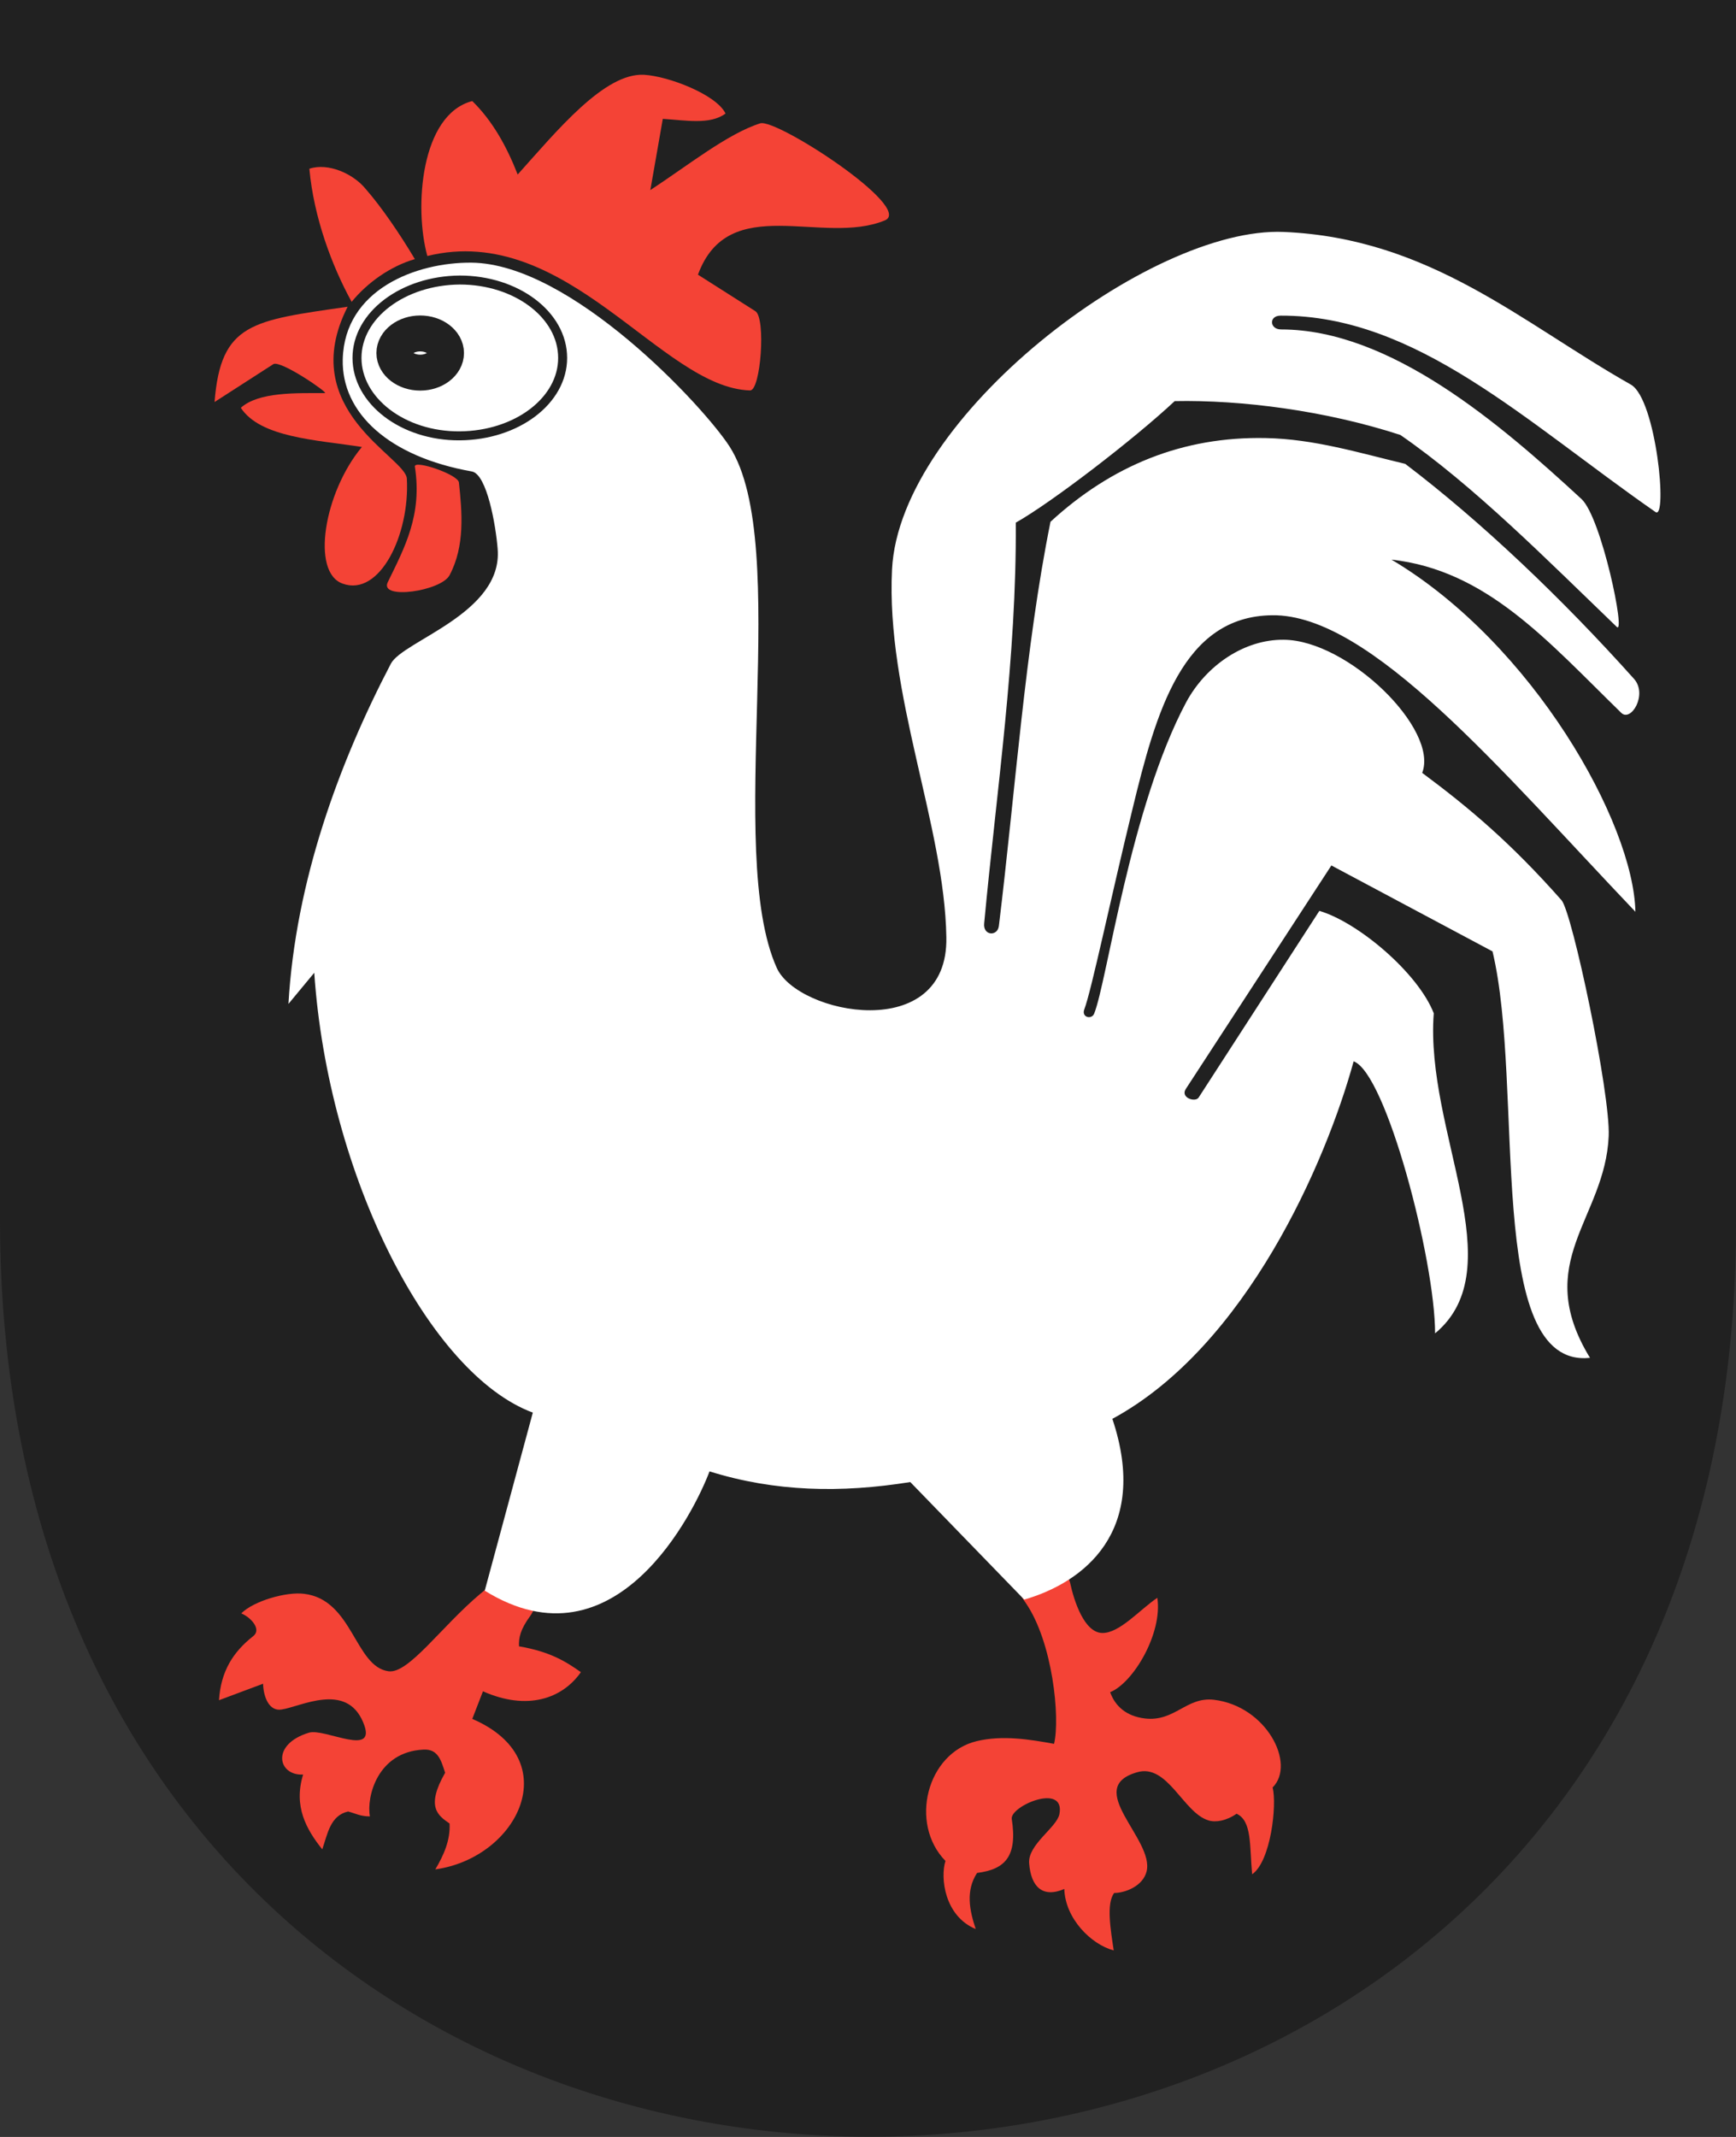 <?xml version="1.0" encoding="utf-8"?>
<!-- Generator: Adobe Illustrator 27.5.0, SVG Export Plug-In . SVG Version: 6.00 Build 0)  -->
<svg version="1.1"
	 id="svg4228" xmlns:svg="http://www.w3.org/2000/svg" xmlns:cc="http://creativecommons.org/ns#" xmlns:rdf="http://www.w3.org/1999/02/22-rdf-syntax-ns#" xmlns:dc="http://purl.org/dc/elements/1.1/"
	 xmlns="http://www.w3.org/2000/svg" xmlns:xlink="http://www.w3.org/1999/xlink" x="0px" y="0px" viewBox="0 0 390 480"
	 style="enable-background:new 0 0 390 480;" xml:space="preserve">
<rect x="0" y="0" width="390" height="480" fill="#333333" stroke="none"/>
<style type="text/css">
	.st0{fill:#212121;}
	.st1{fill:#F44336;}
	.st2{fill:#FFFFFF;}
	.st3{fill:none;stroke:#212121;stroke-width:2.018;stroke-linecap:round;stroke-linejoin:round;}
	.st4{fill:none;stroke:#212121;stroke-width:8.072;stroke-linecap:round;stroke-linejoin:round;}
</style>
<path id="path2902" class="st0" d="M0,0h390c0,270,0,274,0,274c1,274.6-390,274.6-390,0V0z"/>
<path id="path2859" class="st1" d="M107.9,358c15.4-13.1,14.1,1.1,11.2,5c-2.2,3-2.6,4.9-2.5,6.8c7,1.2,10.5,3.4,13.9,5.8
	c-4.2,6-12.1,8.7-22,4.3l-2.4,6.2c21.2,9.1,10.3,31.2-8.3,33.8c1.9-3.2,3.4-6.6,3.2-10.3c-2.6-1.8-5.4-3.7-1-11.4
	c-0.9-2.8-1.6-5.4-4.9-5.2c-10.3,0.5-12.8,10.6-12,15c-2.2,0-3.3-0.7-4.9-1.1c-4,0.9-4.6,5-5.8,8.5c-3.6-4.5-6.5-9.7-4.3-16.8
	c-5.7,0.3-7.3-6.8,1.3-9.4c3.5-1.1,15.6,5.8,12.2-2.3c-3.8-9.2-14.1-3.5-18.4-2.9c-2.7,0.4-4-2.7-4.1-5.8l-9.9,3.7
	c0.4-6.4,3.1-10.8,7.7-14.4c1.9-1.5-0.5-4.2-2.7-5.1c2.8-2.8,10.1-4.9,14.1-4.4c11,1.3,11.4,16.4,19,17.4
	C91.8,376,99.1,365.4,107.9,358L107.9,358z"/>
<path id="path2861" class="st1" d="M240.4,355.5c0.9,4.2,3.2,11.2,7.2,11.3c3.9,0.1,8.5-5.3,12.4-7.9c1.2,8-5.4,19.1-10.6,21.2
	c1.1,3.1,3.6,5.4,7.8,5.9c6.7,0.8,9.3-4.9,15.5-4.2c11.8,1.4,18.5,14.4,13.2,19.7c1,3.9-0.4,16.6-4.6,19.5c-0.6-6.4,0-12-3.5-13.6
	c-2.3,1.6-4.7,2-6.3,1.5c-5.7-1.7-9.2-12.9-16.1-10.8c-12.1,3.5,3.9,15,2.2,22.2c-0.8,3.4-4.9,4.9-7.3,4.9
	c-1.8,2.4-0.8,8.2-0.1,12.9c-5-1.3-10.9-7.1-11.1-13.8c-4.9,2.1-7.5-0.5-7.9-5.8c-0.3-4.2,6.2-8,6.8-11c1.4-7.2-11.2-1.8-10.7,1.1
	c1.3,8.4-1.5,11.3-7.8,12.1c-2.6,4-1.7,8.4-0.3,12.6c-7-2.9-8-11.5-6.8-15.3c-8.2-8.4-4.2-24.2,7-26.9c5.8-1.4,11.9-0.4,17.4,0.6
	c1.4-5.8-0.3-22.9-6.4-31.7C223.4,350.3,239,349.5,240.4,355.5L240.4,355.5z"/>
<path id="path2827" class="st2" d="M77,80.7C77.4,65,93.5,58.9,105.9,59c22.4,0.2,52.2,32.3,58,41.3c14.2,22.1-1.2,90.9,10.6,117.1
	c4.7,10.5,38.6,17.2,38.1-6.9c-0.4-25-13.6-54.6-12.2-82.6c1.7-34.2,57.9-77.1,88-75.8c32.9,1.4,53.6,20.5,78,34.3
	c5.7,3.3,8.3,30.6,5.5,28.6c-29.2-20.3-53.7-44.2-84.2-44.1c-2.7,0-2.5,3.1,0.1,3.1c24.6,0,49.3,21.3,67.5,38.1
	c4.5,4.2,10,30.8,7.9,28.7c-15.7-15.1-32.1-31.7-48.6-43.1c-16.9-5.5-35.8-7.9-50.7-7.6c-9.2,8.6-27.7,22.8-35.7,27.3
	c0.2,30.3-4.3,60-7.1,90c-0.3,2.8,3,3,3.3,0.6c3.7-30.3,5.9-62.6,11.6-90.8c13.7-12.6,29.7-19.2,48.4-18.8
	c10.7,0.2,20.9,3.3,31.3,5.8c17,12.9,35.2,30.2,51.4,48.3c3.1,3.5-0.7,9.8-2.9,7.6c-16.6-16.2-30.2-32-51.6-34.4
	c31.8,18.9,54.4,59.2,54.8,79.1c-30.1-31.6-59.5-66.9-81.6-66.6c-20.1,0.2-26.1,21.7-31.4,43.6c-4.9,20.1-9.2,40.7-10.8,44.9
	c-0.7,1.8,1.6,2.4,2.2,1c2.9-7.1,8.1-46.4,20.7-70c4.5-8.3,13.1-14.1,21.9-14c14.4,0.1,34.9,20.1,31.1,29.9
	c10.5,7.8,19.9,15.7,31.3,28.6c2.4,2.7,11,43.4,10.6,53c-0.8,18.6-17.4,28.2-4.2,49.8c-23.9,2.5-14.6-60.8-21.9-91.3l-36.2-19.3
	l-32.7,50.2c-1.3,2,2.2,3.1,2.9,1.9l27.1-41.9c8.8,2.6,22.2,14,25.7,23c-2,26.6,18,57.2,0.3,71.9c0-16.4-11-58.5-18.3-61.1
	c-6.2,22.6-24.1,64-54.2,80.3c8.5,25.4-6.6,36.8-19.8,40.6l-25.6-26.4c-15.6,2.5-30.4,2.2-45.1-2.4c-3.3,8.8-21,45.1-50.5,26.8
	l10.8-40c-23.2-8.6-46-53.1-49.1-98.8l-5.8,7c1.6-27.5,11.3-54,23-76.4c2.7-5.2,25.2-11.3,24-25.8c-0.4-5.2-2.4-16.8-5.8-17.4
	C87.4,102.6,76.7,92.8,77,80.7z"/>
<path id="path2851" class="st1" d="M81.3,100.4c-10.3-1.6-22.8-2.1-27.2-8.8c4-3.6,12.5-3.3,18.9-3.3c0.9,0-10-7.5-11.6-6.5
	l-13.2,8.5c1.4-17.8,8.5-18.3,29.9-21.4c-11.8,23.2,13,33.7,13.3,38.6c0.7,12.6-6.1,26.6-14.4,23.6
	C69.8,128.6,72.8,110.6,81.3,100.4z"/>
<path id="path2853" class="st1" d="M96,57.5c31.4-7.7,52.5,29.6,72.5,30.2c2.4,0.1,3.6-16.3,1.2-17.8l-12.9-8.2
	c6.9-18.8,28-6.4,42-12.2c6.6-2.8-24.3-22.9-28-21.8c-7.3,2.3-16.3,9.5-24.7,15l2.8-16c5.1,0.3,10.6,1.4,14.1-1.2
	c-2.1-4.3-12.9-8.4-18.3-8.7c-8.9-0.5-19.6,12.6-28.4,22.4c-2.5-6.4-5.7-12.1-10.2-16.5C94.5,25.7,93,46.6,96,57.5z"/>
<path id="path2855" class="st1" d="M93.2,58.2c-5.5,1.6-10.7,5.3-14.2,9.6c-4.4-8-8.5-18.9-9.5-29.9c4.2-1.4,9.9,1.1,12.7,4.6
	C85.7,46.5,89.8,52.5,93.2,58.2z"/>
<path id="path2857" class="st1" d="M93.2,104.8c-0.2-1.6,9.8,1.8,9.9,3.6c0.7,6.6,1.4,14.2-2.1,20.8c-1.9,3.6-15.8,5.6-13.9,1.6
	C90.9,123,94.9,115.7,93.2,104.8z"/>
<path id="path2863" class="st3" d="M126.4,80.4c0,9.6-10.3,17.4-23.1,17.5S80.2,90,80.2,80.4l0,0c0-9.6,10.3-17.4,23.1-17.5
	C116,62.9,126.4,70.7,126.4,80.4L126.4,80.4z"/>
<path id="path2863-7" class="st4" d="M100.2,79.3c0,2.4-2.6,4.4-5.8,4.4c-3.2,0-5.8-2-5.8-4.4l0,0c0-2.4,2.6-4.4,5.8-4.4
	S100.2,76.9,100.2,79.3L100.2,79.3z"/>
</svg>
